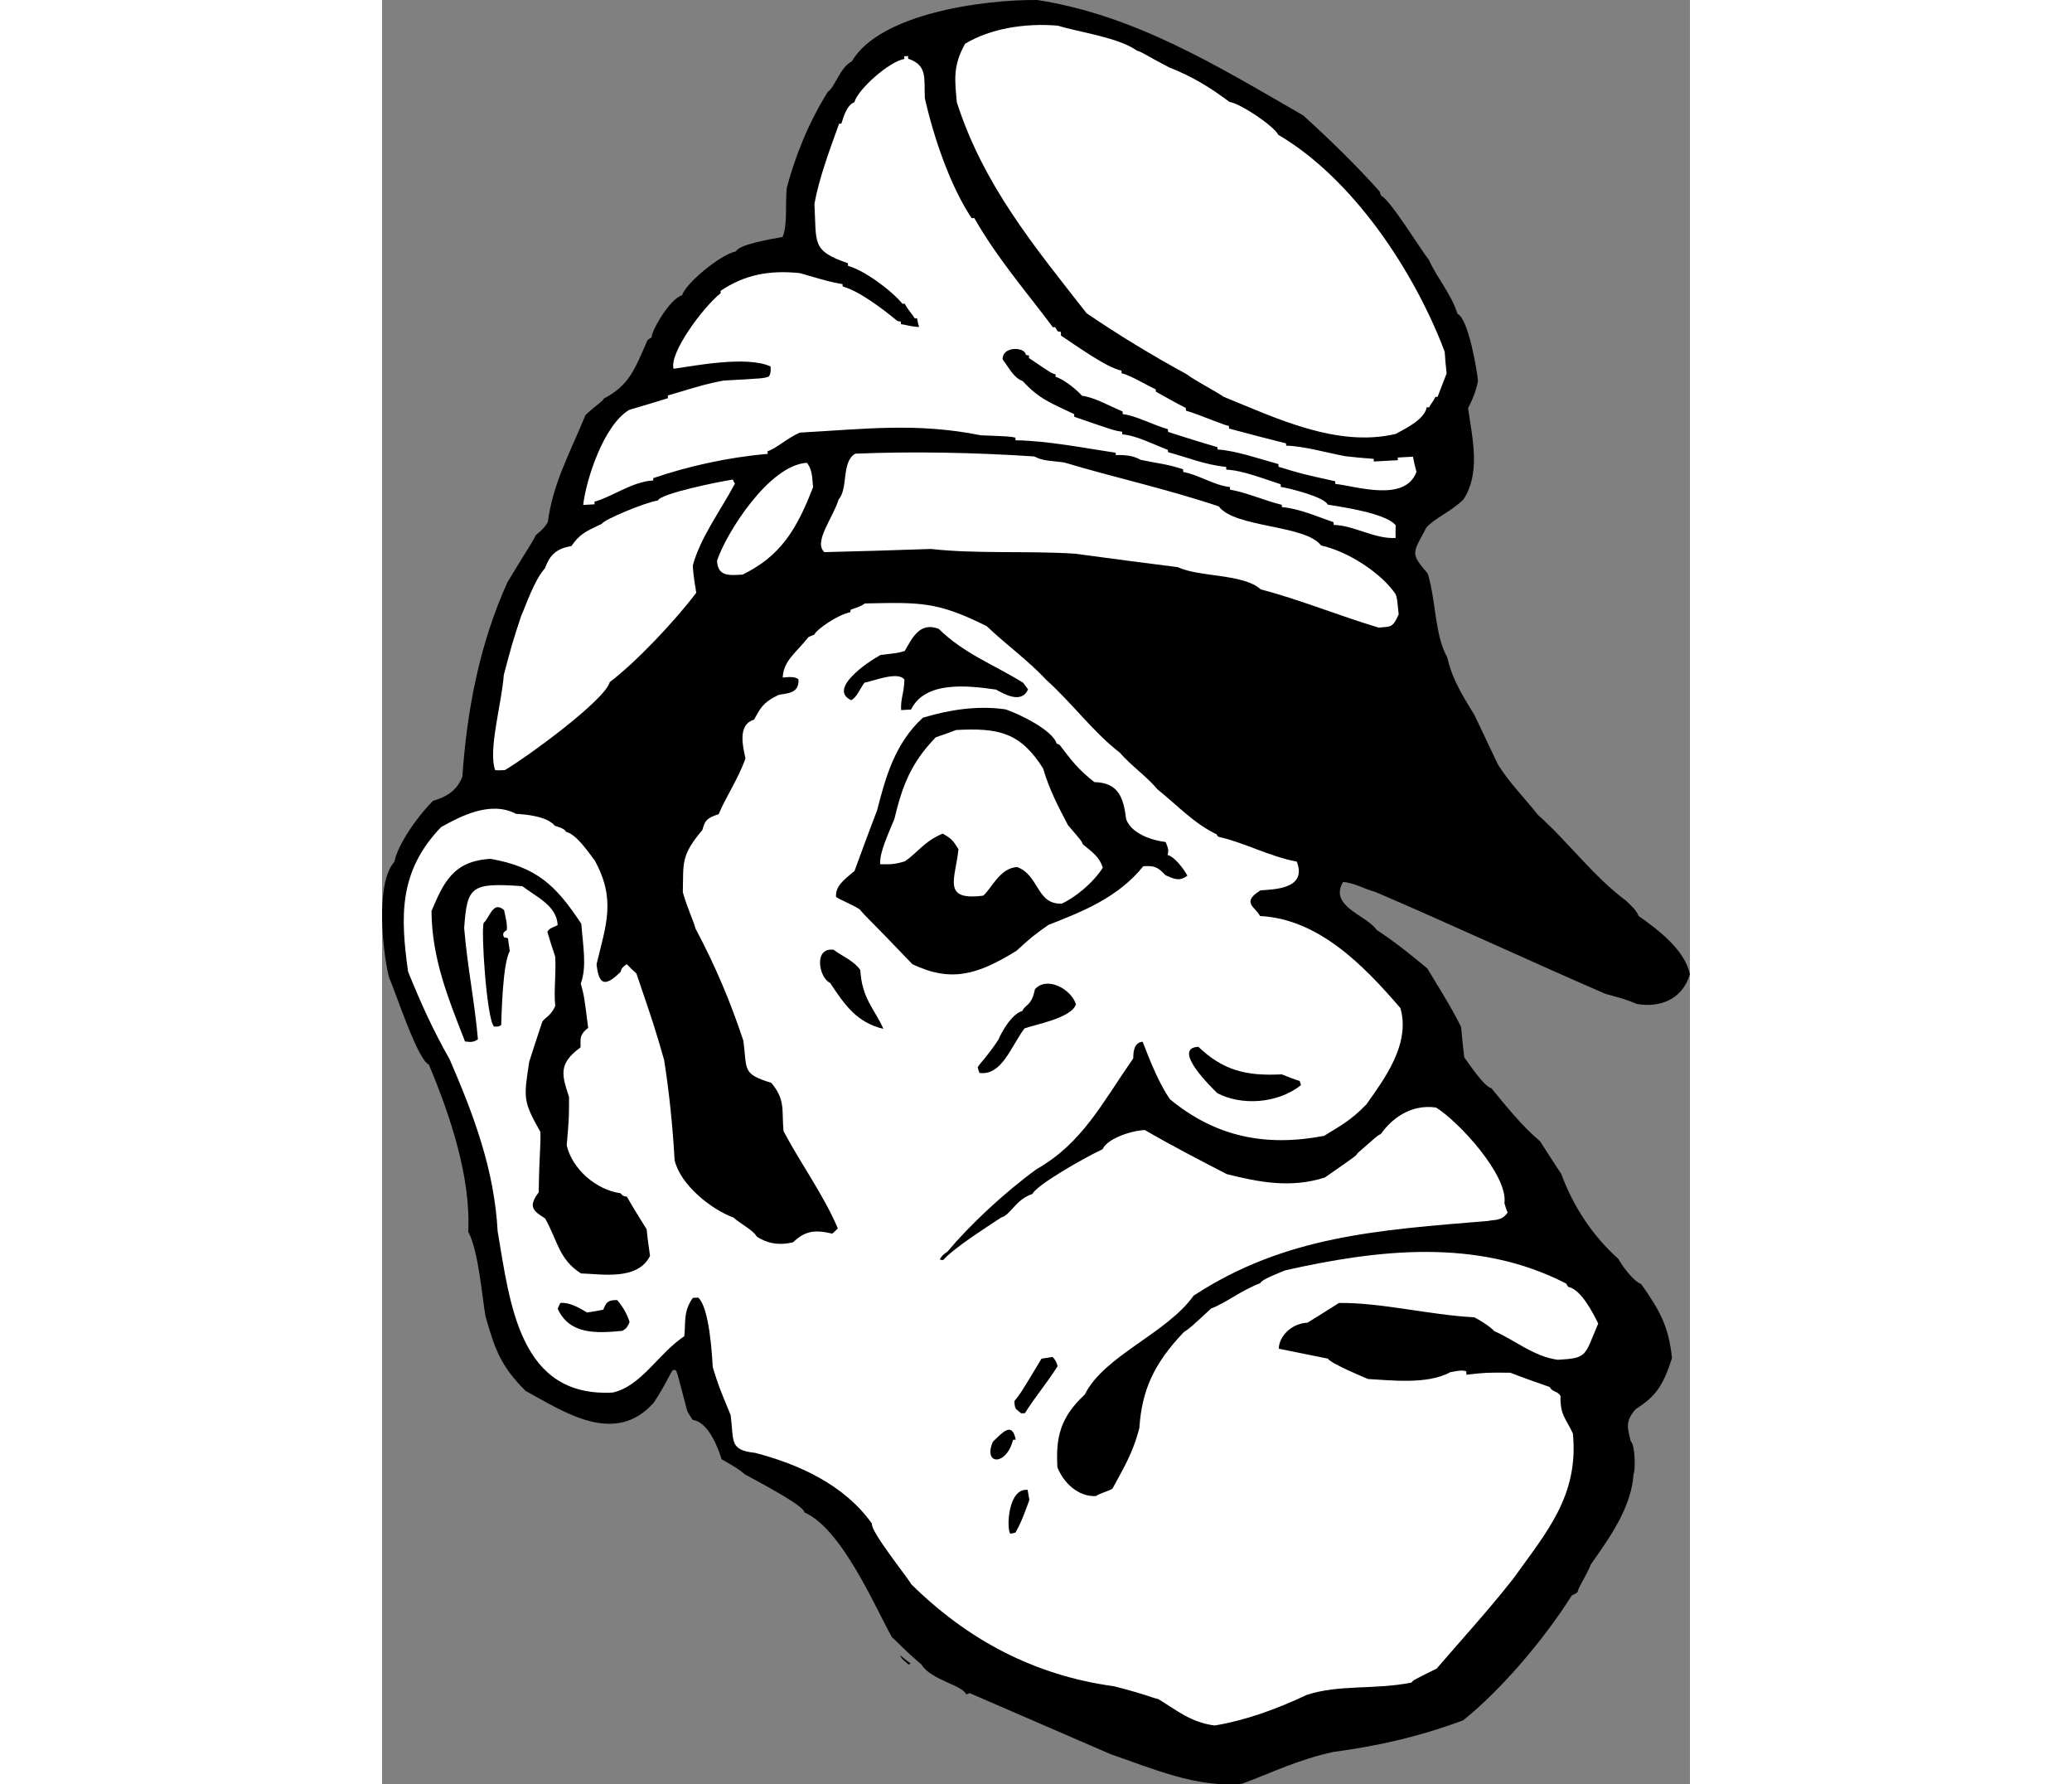 <?xml version="1.0" encoding="UTF-8"?>
<!DOCTYPE svg PUBLIC "-//W3C//DTD SVG 1.1//EN" "http://www.w3.org/Graphics/SVG/1.1/DTD/svg11.dtd">
<!-- Creator: CorelDRAW -->
<svg xmlns="http://www.w3.org/2000/svg" xml:space="preserve" width="7.848in" height="6.757in" version="1.1" style="shape-rendering:geometricPrecision; text-rendering:geometricPrecision; image-rendering:optimizeQuality; fill-rule:evenodd; clip-rule:evenodd"
viewBox="0 0 7847.73 10704.61"
 xmlns:xlink="http://www.w3.org/1999/xlink"
 xmlns:xodm="http://www.corel.com/coreldraw/odm/2003">
 <rect x="0" y="0" width="7847.73" height="10704.61" fill="#808080" stroke="none"/>
 <defs>
  <style type="text/css">
   <![CDATA[
    .fil0 {fill:black}
    .fil1 {fill:white}
   ]]>
  </style>
 </defs>
 <g id="Outline">
  <g id="_2008377688944">
   <g>
    <path class="fil0" d="M7847.73 5844.68c-48.64,158.69 -188.59,200.8 -318.32,178.08 -70.39,-28.26 -70.39,-28.26 -189.19,-60.74 -460.67,-199.56 -922.21,-415.14 -1378.06,-610.37 -69.88,-19.11 -131.61,-57.02 -196.04,-60.37 -86,146.98 141.69,198.72 201.62,287.2 107.08,69.84 205.52,149.33 304.08,231.11 73.25,122.17 145.99,235.2 202.85,351.38 5.68,61.64 11.36,123.28 19.2,182.5 14.73,17.54 117.56,177.1 161.52,183.87 90.92,109.73 184.63,228.49 292.84,318.91 42.66,66.49 85.32,132.99 127.84,197.19 72.82,197.91 190.25,372.73 342.29,508.93 25.51,46.78 92.3,134.9 136.77,150.81 114.4,161.22 165.55,257.07 185,444.15 -54.88,170.51 -99.78,230.33 -217.26,305.61 -69.18,77.23 -46.21,119.56 -30.75,192.13 28.95,25.94 28.35,182 17.66,196.36 -13.73,209.54 -152.75,393.85 -256.92,544.12 -24.06,63.27 -70.99,127.8 -80.3,167.31 -11.06,7.49 -22.24,12.69 -33.44,17.89 -168.8,268.54 -427.61,569.56 -651.77,749.36 -267.58,99.59 -514.65,154.45 -776.59,189.48 -208.7,43.57 -373.95,126.08 -549.37,190.77 -269.18,28.55 -546.65,-93.89 -789.82,-176.9 -282.04,-122.18 -564.09,-244.36 -846.12,-366.54 -6.74,2.66 -13.48,5.33 -20.21,7.99 -21.44,-56.18 -211.15,-84.78 -269.16,-180.25 -98.57,-81.78 -137.93,-130.09 -176.42,-162.4 -99.14,-175.81 -299.61,-651.23 -525.25,-748.97 -2.39,-43.47 -302.2,-196.79 -356.7,-228.22 -45.59,-36.5 -45.59,-36.5 -140.36,-90.95 -22.31,-72.19 -81.19,-224.99 -173.57,-235.97 -12.45,-17.68 -22.6,-35.47 -32.75,-53.27 -61.11,-235.27 -61.11,-235.27 -70.89,-246.2 -6.86,0.37 -11.44,0.62 -16.01,0.87 -17.17,21.59 -43.27,89.57 -115.39,196.77 -233.49,260.62 -538.61,52.52 -768.03,-72.55 -145.67,-145.73 -183.23,-244.63 -240.27,-448 -20.01,-113.62 -42.45,-396.9 -103.5,-505.98 16.61,-324.43 -107.06,-696.22 -236.36,-1003.46 -68.1,-28.38 -200.76,-438.69 -239.97,-526.02 -35.49,-144.89 -83.51,-559.84 33.23,-690.16 19.64,-102.03 134.37,-268.94 232.29,-366.1 67.75,-19.78 141.6,-53.66 175.59,-145.01 26.93,-386.95 99,-787.84 270.92,-1166.69 117.68,-196.9 135.11,-213.91 170.35,-282.39 48.19,-41.65 48.19,-41.65 71.47,-77.34 30.78,-233.43 129.13,-406.33 226.24,-643.4 80.87,-73.28 103.37,-81.39 109.35,-97.78 151.66,-79.45 185.53,-173.09 262.9,-351.71 6.61,-4.95 15.51,-10.03 24.41,-15.11 -2.13,-38.89 110.97,-235.54 183.41,-253.28 16.95,-67.48 227.51,-244.23 322.83,-263.24 18.33,-42.3 209.36,-73.44 279.76,-86.48 30.42,-72.81 14.86,-188.96 25.1,-295.07 51.47,-190.97 127.96,-385.61 246.02,-575.65 40.05,-22.85 74.44,-148.63 143.72,-182.27 169.97,-289.25 794.12,-371.7 1113.21,-368.57 590.11,91.5 1086.54,399.23 1595.96,692.48 161.8,147.14 312.04,292.62 458.72,456.65 2.79,9.03 5.57,18.05 8.24,24.79 53.99,22.28 238.06,324.21 287.33,385.75 49.62,109.71 135.21,205.96 171.48,323.28 65.81,28.5 117.45,342.3 123.01,401.65 -12.5,64.93 -36.94,121.34 -59.84,163.9 29.11,195.73 74.21,390.57 -27.29,547.57 -80.62,77.85 -170.62,110.33 -222.51,168.24 -85.24,160.7 -97.19,152.18 8.33,277.17 50.6,169.31 40.81,367.16 117.1,502.94 30.41,136 97.95,237.84 163.58,346.66 46.7,98.39 93.41,196.78 140.11,295.17 72.87,115.32 157.71,197.85 239.09,301.21 188.23,168.63 334.75,371.68 530.87,516.93 26.67,26.07 65.28,60.66 73.78,90.02 116.98,83.06 277.28,202.75 308.32,350.19z"/>
    <path class="fil1" d="M7297.39 7939.89c-83.37,195.01 -62.02,207.61 -242.74,217.54 -145.62,-19.54 -261.33,-121.03 -381.13,-171.81 -22.1,-26.32 -86.25,-66.39 -119.28,-82.94 -273.85,-14.79 -555.55,-88.81 -812.37,-86.17 -64.33,40.24 -126.37,80.36 -188.54,118.18 -102.94,5.66 -171.88,87.45 -172.68,156.33 97.46,19.89 194.91,39.78 294.66,59.54 15.36,28.98 226.64,116.05 240.74,122.15 128.85,6.69 357.58,35.43 493.36,-40.86 16.01,-0.87 65.58,-17.36 96.08,-5.28 0.37,6.86 0.75,13.73 1.13,20.59 116.29,-13.27 116.29,-13.27 263.19,-12.16 77.37,30.17 156.91,57.92 236.44,85.68 17.89,33.44 47.14,22.66 64.91,53.8 -2.74,117.17 32.57,133.58 74.32,225.37 36.61,374.27 -160.13,593.87 -356.13,868.49 -154.41,196.62 -312.48,368.21 -461.27,541.58 -140.72,69.68 -140.72,69.68 -151.41,84.04 -222.42,44.33 -430.81,9.89 -626.94,73.42 -187.89,88.33 -370.16,153.41 -554.32,184.17 -143.34,-19.67 -222.85,-88.73 -336.79,-158.19 -53.49,-13.12 -67.97,-26.09 -265.8,-77.18 -480.84,-65.37 -880.37,-279.77 -1217.55,-612.3 -22.97,-42.34 -246.97,-319.14 -235.63,-363.36 -166.58,-234.06 -439.47,-356.75 -702.49,-424.91 -154.64,-16.75 -125.38,-68.83 -145.49,-226.04 -71.44,-172.75 -71.44,-172.75 -107.58,-287.78 -3.9,-70.91 -19.59,-356.86 -87.17,-417.39 -11.44,0.63 -22.87,1.25 -32.02,1.76 -59.78,81.29 -42.04,153.74 -51.62,229.98 -159.31,107.41 -256.65,298.6 -428.87,337.89 -560.45,30.78 -616.51,-530.58 -690.95,-967.02 -20.1,-366.01 -138.7,-687.6 -288.44,-1032.72 -96.47,-169.08 -172.1,-334.72 -249.12,-525.52 -45.53,-327.9 -58.19,-600.24 197.92,-866.69 113.53,-63.6 296.33,-160.82 449.92,-79.77 62.15,3.47 186.68,14.99 233.4,72.08 11.69,3.95 58.19,15.16 66.19,35.38 65.19,17.07 132.85,121.19 172.34,171.8 129.98,236.07 67.23,388.66 11.29,623.47 13.27,116.29 44.64,144.4 144.71,44.83 3.82,-13.98 5.48,-25.54 36.5,-45.6 19.44,19.59 38.87,39.17 58.17,56.46 109.46,322.1 109.46,322.1 166.14,518.6 31.64,200.17 52.35,410.12 62.78,599.99 33.33,147.31 218.13,295.48 353.95,345.39 43.44,38.91 116.49,73.91 139.34,113.95 61.86,40.19 131.49,54.73 217.54,33.94 69.81,-65.78 124.21,-77.95 235.77,-51.95 10.93,-9.78 21.87,-19.55 32.68,-31.62 -84.38,-199.57 -223.28,-389.26 -325.71,-583.26 -11.61,-127.85 12.7,-186.54 -73.27,-289.67 -177.37,-54.51 -144.19,-76.97 -167.59,-252.36 -74.32,-225.37 -166.83,-447.44 -287.02,-672.58 -14.45,-54.27 -47.7,-116.69 -76.23,-218.37 3.92,-179.18 -12.06,-219.6 117.16,-373.54 15.53,-51.33 19.1,-69.88 98.04,-94.87 42.51,-103.29 116.92,-210.63 160.59,-334.63 -12.54,-61.26 -52.35,-201.33 51.49,-232.27 35.5,-63.9 49.5,-101.38 145.6,-147.95 47.53,-11.79 125.94,-4.63 121.04,-93.84 -24.13,-21.62 -76.37,-11.87 -94.67,-10.86 5.79,-103.57 76.98,-144.19 154.18,-242.5 11.18,-5.2 22.37,-10.41 35.84,-15.73 12.1,-30.5 142.54,-120.26 215.24,-133.43 -0.25,-4.57 1.79,-9.27 3.7,-16.26 56.31,-19.15 56.31,-19.15 85.16,-36.8 330.04,-6.65 432.98,-12.3 730.25,136.58 118.63,112.8 247.55,204.39 359.69,324.42 152.03,136.21 278.62,310.51 439.17,434.77 70.98,81 159.14,140.4 225.43,219.37 115.21,92.33 220.1,205.88 354.38,269.64 2.67,6.73 7.5,11.06 12.32,15.38 150.95,33.01 307.07,118.51 469.34,148.61 64.2,166.27 -140.02,166.01 -217.67,172.56 -119.89,73.12 -28.92,100.25 -3.02,153.89 352,17.38 624.41,298.41 842.57,552.59 62.38,216.84 -100.29,429.98 -204.59,577.96 -93.34,96.9 -160.33,130.41 -253.52,188.29 -356.5,67.76 -653.71,3.77 -925.26,-219.94 -64.88,-95.1 -115.37,-220.82 -163.45,-344.37 -59.48,3.27 -55.21,81.04 -56.49,99.47 -189.28,271.95 -304.82,507.74 -580.69,665.15 -194.15,141.45 -397.09,331.55 -534.96,495.14 -28.73,19.93 -28.73,19.93 -45.65,46.1 6.99,1.91 13.97,3.82 20.84,3.45 64.86,-72.39 246.66,-187.92 348.5,-255.46 56.56,-14.58 85.85,-107.96 187.28,-141.06 22.4,-51.71 300.44,-211.53 421.2,-268.63 24.31,-58.7 159.18,-109.7 252.97,-114.85 151.67,88.04 326.48,179.39 491.76,264.39 188.43,47.01 381.06,86.91 588.51,20.46 190.07,-132.04 190.07,-132.04 196.18,-146.15 89.9,-76.06 109.23,-100.06 140.5,-115.55 66.01,-93.11 180.57,-179.7 330.9,-158.12 133,82.18 432.96,405.28 410.11,574.04 5.7,20.33 11.28,38.38 19.15,56.3 -36.12,52.47 -82.63,41.26 -116.57,50 -660.09,54.6 -1220.29,89.95 -1767.36,448.1 -164.08,229.27 -537.79,359.92 -653.46,593.42 -152.84,141.47 -173.51,266.5 -164.21,435.78 34.76,89.87 122.26,179.14 232.07,173.11 21.99,-17.27 69.66,-26.77 98.51,-44.42 60.31,-113.44 121.63,-208.59 161.25,-364.49 15.26,-223.4 84.5,-383.22 266.73,-574.49 37.63,-25.01 37.63,-25.01 164.28,-142.1 83.26,-29.81 175.44,-106 294.55,-151.55 10.18,-23.5 100.17,-55.98 149.5,-77.04 555.3,-124.56 1152.5,-196.36 1686.19,79.5 2.66,6.74 7.61,13.35 12.56,19.96 76.5,14.15 148.59,157.04 179.55,219.58z"/>
    <path class="fil1" d="M6387.87 2239.96c-18.08,46.88 -36.16,93.77 -54.24,140.64 -4.57,0.25 -9.15,0.51 -13.72,0.76 -14.26,32.9 -31.93,45.34 -35.63,61.61 -6.86,0.37 -11.44,0.62 -16.01,0.87 -14.16,76.5 -141.78,133.98 -186.28,159.37 -353.34,83.64 -723.53,-97.94 -1033.27,-223.19 -40.65,-29.89 -170.48,-96.19 -220.78,-134.72 -212.92,-116.8 -407.53,-234.6 -600.6,-366.26 -313.38,-400.38 -618.02,-766.82 -778.45,-1265.09 -11.86,-132.43 -25.65,-216.56 49.54,-351.48 151.03,-90.89 357.95,-125.19 556.18,-108.54 133.03,40.88 361.75,69.61 476.33,150.51 25.54,5.48 51.96,26.98 191.32,99.63 133.65,52.31 242.77,117.45 362.43,207.25 71.8,12.11 267.29,145.93 293.05,197.29 452.88,266.53 818.51,824.66 998.4,1301.2 2.38,43.46 7.05,86.8 11.73,130.14z"/>
    <path class="fil1" d="M6206.9 2830.4c-67.85,184.98 -360.07,86.31 -487.03,72.63 -0.24,-4.57 -0.5,-9.15 -0.87,-16.01 -199.74,-44.11 -199.74,-44.11 -339.76,-86.9 -0.25,-4.57 -0.51,-9.15 -0.87,-16.01 -123.51,-34.52 -254.5,-80.1 -365.05,-87.8 -0.25,-4.57 -0.51,-9.15 -0.75,-13.73 -100.25,-28.91 -198.34,-60.23 -296.42,-91.56 -0.25,-4.57 -0.51,-9.15 -0.88,-16.01 -86.27,-25.09 -197.3,-83.24 -271.13,-90.67 -0.25,-4.57 -0.51,-9.15 -0.88,-16.01 -82.2,-34.49 -169.85,-84.75 -243.8,-94.45 -31.88,-37.25 -113.42,-101.61 -157.64,-112.94 -0.25,-4.58 -0.51,-9.15 -0.88,-16.02 -20.84,-3.45 -20.84,-3.45 -159.04,-96.81 -0.24,-4.57 -0.5,-9.15 -0.87,-16.01 -6.86,0.37 -13.85,-1.53 -18.55,-3.57 -2.63,-48.04 -142.93,-54.1 -138.41,28.25 34.54,43.99 65.75,111.11 119.5,128.81 102.48,111.39 172.48,132.79 309.18,198.7 0.38,6.86 0.63,11.44 0.87,16.01 240.9,83.14 240.9,83.14 287.15,89.78 0.38,6.85 0.63,11.44 0.87,16.01 80.57,4.75 189.19,60.74 273.55,92.82 0.25,4.57 0.51,9.15 0.76,13.72 114.1,30.45 219.8,75.12 349.03,88.68 0.38,6.86 0.63,11.44 0.87,16.01 96.58,3.88 227.95,56.32 326.04,87.64 0.37,6.86 0.62,11.44 0.87,16.01 36.98,4.85 262.51,59.01 281.16,106.17 69.51,12.25 349.19,49.66 408.36,124.43 -0.91,25.28 -1.81,50.57 -0.43,75.74 -128.11,7.04 -249.66,-75.77 -371.41,-78.27 -0.25,-4.57 -0.5,-9.15 -0.87,-16.01 -102.91,-35.65 -208.74,-82.61 -310.15,-90.81 -0.25,-4.57 -0.51,-9.15 -0.75,-13.73 -106.99,-26.25 -215.24,-75.37 -310.15,-90.81 -0.25,-4.57 -0.51,-9.15 -0.88,-16.01 -92.25,-8.7 -189.94,-74.47 -280.28,-90.15 -0.25,-4.58 -0.51,-9.15 -0.88,-16.02 -91.22,-31.7 -171.91,-38.74 -255.53,-57.09 -49.79,-29.39 -104.82,-28.66 -148.41,-28.57 -0.25,-4.57 -0.51,-9.15 -0.75,-13.73 -201.28,-30.24 -407.76,-71.68 -600.67,-74.85 -0.24,-4.57 -0.5,-9.15 -0.87,-16.01 -37.11,-7.14 -37.11,-7.14 -207.26,-13.86 -387.42,-77.39 -692.69,-37.68 -1086.16,-16.08 -73.98,31.6 -143.79,97.39 -193.49,111.58 0.38,6.86 0.63,11.44 0.88,16.01 -235.24,19.81 -480.04,74.55 -687.23,145.58 0.25,4.57 0.51,9.15 0.75,13.73 -128.1,7.03 -251.43,100.99 -353.24,127.23 0.38,6.86 0.63,11.44 0.87,16.01 -22.87,1.25 -45.75,2.52 -68.62,3.77 17.12,-147.79 120.66,-476.99 276.14,-570.42 76.77,-22.57 153.54,-45.13 232.47,-70.12 -0.25,-4.58 -0.5,-9.15 -0.87,-16.02 225.73,-67.46 225.73,-67.46 332.37,-89.38 242.48,-13.31 242.48,-13.31 274,-24.22 8.4,-14.23 12.6,-21.34 10.46,-60.23 -138.98,-65.79 -454.56,-4.87 -582.04,13.6 -28.02,-92.53 174.85,-367.53 282.54,-453.75 -0.25,-4.57 -0.51,-9.15 -0.76,-13.73 141.64,-94.96 286.78,-125.88 475.99,-106.44 179.53,52.1 179.53,52.1 256.02,66.25 0.25,4.58 0.51,9.15 0.76,13.73 102.54,28.79 241.49,135.88 327.99,206.85 6.98,1.91 13.97,3.82 20.84,3.45 0.38,6.86 0.63,11.44 0.87,16.01 29.99,2.94 48.92,13.38 108.78,16.97 -5.46,-15.77 -8.75,-33.94 -12.04,-52.12 -4.57,0.25 -9.15,0.51 -13.73,0.76 -20.19,-33.31 -44.31,-54.93 -59.93,-88.49 -4.57,0.25 -9.15,0.51 -13.72,0.76 -71.24,-85.57 -233.7,-202.84 -326.84,-227.56 -0.25,-4.58 -0.51,-9.15 -0.87,-16.02 -219.81,-75.12 -187.88,-120.47 -200.81,-356.09 26.27,-148.28 90.18,-321.58 147.98,-480.77 4.57,-0.25 9.15,-0.51 13.73,-0.76 9.93,-28.08 28.41,-109.4 77.86,-128.17 21.02,-76.87 206.92,-243.11 300.07,-259.69 -0.25,-4.57 -0.5,-9.15 -0.87,-16.01 6.86,-0.38 13.72,-0.76 22.87,-1.25 0.38,6.86 0.63,11.44 0.87,16.01 119.18,39.34 93.84,121.04 100.24,237.7 54.49,240.22 152.79,526.22 280.39,718.83 4.57,-0.25 9.15,-0.51 16.01,-0.87 137.1,240.27 308.53,437.35 471.94,655.53 4.57,-0.25 9.15,-0.5 13.72,-0.75 5.08,8.89 10.16,17.8 15.11,24.41 4.7,2.04 11.69,3.95 18.55,3.57 0.51,9.15 0.87,16.01 1.25,22.87 78.51,50.75 274.5,193.72 362.55,209.54 0.38,6.86 0.63,11.44 0.88,16.02 51.08,10.96 150.8,72.02 204.92,96.58 0.25,4.57 0.51,9.15 0.76,13.73 59.2,33.46 118.39,66.92 179.75,97.97 0.38,6.85 0.63,11.44 0.87,16.01 79.29,23.18 234.41,90.38 257.41,91.41 0.38,6.85 0.63,11.44 0.87,16.01 114.11,30.44 228.21,60.89 342.18,89.05 0.25,4.57 0.51,9.15 0.75,13.73 101.03,1.33 240.92,41.83 354.52,63.13 55.41,6.14 113.1,12.15 170.66,15.87 0.38,6.85 0.63,11.44 0.88,16.01 48.04,-2.64 96.08,-5.28 144.12,-7.91 -0.25,-4.58 -0.51,-9.15 -0.88,-16.02 29.74,-1.63 59.48,-3.27 91.5,-5.02 6.33,31.78 12.54,61.26 21.03,90.63z"/>
    <path class="fil1" d="M6100.11 3685.2c-36.53,86.9 -53.42,71.77 -119.51,79.99 -240.27,-71.71 -470.35,-166.91 -707.82,-229.59 -106.18,-95.12 -366.46,-71.66 -498.33,-133.25 -205.6,-25.43 -411.33,-53.13 -617.05,-80.84 -292.41,-18.36 -587.25,2.42 -864.26,-28.27 -213,7.11 -425.99,14.21 -639.11,19.03 -67.57,-60.53 52.87,-207.11 85.86,-316.75 58.37,-65.16 15.13,-225.69 99.68,-273.93 345.67,-14.39 715.48,-7.16 1074.72,16.7 52.09,29.27 111.56,26 178.65,36.08 303.29,91.19 609.76,156.96 927.65,263.41 96.63,130.06 519.95,109.12 614.03,234.74 160.23,34.8 360.05,163.79 447.39,292.07 8.12,22.5 8.12,22.5 18.09,120.61z"/>
    <path class="fil0" d="M5514.09 6509.71c-142.92,113.4 -360.36,123.04 -502.13,48.22 -29.09,-28.23 -278.64,-269.21 -113.94,-278.26 145.29,138.87 282.77,177.21 500.09,165.28 35.19,14.13 70.38,28.26 107.74,39.98 2.79,9.03 5.57,18.05 8.24,24.79z"/>
    <path class="fil0" d="M4832.48 5253.07c-55.06,42.02 -91.13,11.89 -130.89,-1.99 -48.77,-52.39 -69.73,-58.12 -133.78,-54.6 -154.66,192.05 -374.95,275.27 -570.32,352.53 -97.13,69.58 -97.13,69.58 -191.1,155.05 -233.03,143.57 -391.03,191.25 -624.28,80.17 -255.64,-268.18 -274.57,-278.62 -316.35,-329.09 -49.92,-31.68 -120.19,-57.65 -141.77,-74.82 -3.52,-64.05 42.76,-98.72 110.79,-155.22 43.79,-121.72 89.87,-243.56 135.95,-365.4 47.27,-183.86 104.21,-400.36 274.73,-554.28 151.26,-45.02 319.4,-74.9 495.14,-50.13 72.42,23.56 282.04,122.18 307.27,205.69 4.7,2.03 9.41,4.07 16.39,5.98 74.16,96.88 111.36,147.62 209.67,224.81 147.03,3.4 175.05,95.93 191.23,223.53 32.23,85.42 149.11,124.89 236.92,136.13 15.99,40.42 18.78,49.45 11.14,77.4 44.21,11.34 96.39,84.19 119.25,124.24z"/>
    <path class="fil1" d="M4325.07 5205.22c-65.64,99.96 -169.14,179.08 -245.15,215.37 -153.26,8.42 -135.48,-169.24 -269.01,-219.27 -105.23,5.78 -155.63,132.45 -203.95,171.82 -250.62,32.11 -166.16,-101.01 -148.37,-278.66 -32.76,-53.27 -42.54,-64.2 -94.62,-93.46 -109.96,45.04 -149.78,113.76 -227.21,166.2 -72.19,22.32 -97.74,16.84 -148.18,17.32 -4.02,-73.2 49.67,-181.69 85.96,-273.17 44.85,-186.02 94.25,-330.99 248.5,-488.59 40.55,-13.7 81.1,-27.39 121.52,-43.38 256.2,-14.06 386.31,15.5 522.02,230.61 36.77,126.46 93.13,233.5 149.48,340.55 80.9,94.22 80.9,94.22 88.89,114.43 60.07,49.47 98.18,74.91 120.12,140.25z"/>
    <path class="fil0" d="M4163.53 6024.02c-22.93,83.86 -254.75,124.12 -308.64,145.44 -81.28,107.71 -135.78,285.08 -269.84,267.2 -5.2,-11.18 -8.12,-22.5 -11.03,-33.81 8.14,-18.81 56.21,-62.74 124.01,-165.13 16.16,-39.89 76.47,-153.33 144.22,-173.11 18.33,-42.31 53.65,-25.89 75.45,-130.33 71.35,-79.63 215.52,-2.66 245.84,89.75z"/>
    <path class="fil0" d="M3876.28 4135.4c-38.69,89.31 -142.99,28.5 -192.66,1.41 -173.45,-24.89 -425.05,-52.39 -509.67,119.76 -20.58,1.13 -41.17,2.25 -59.48,3.27 -3.77,-68.63 17.47,-99.62 19.82,-182.35 -37.45,-55.31 -198.89,13.21 -239.94,17.76 -31.93,45.35 -45.68,87.4 -79.11,105.3 -141.27,-65.67 95.33,-227.8 175.55,-271.21 107.14,-12.76 107.14,-12.76 145.52,-24.05 44.02,-75.84 88.94,-176.97 203.79,-132.8 152.78,149.92 325.96,211.55 506.47,323.24 9.9,13.22 19.81,26.45 29.71,39.67z"/>
    <path class="fil0" d="M4053.34 8196.03c-59.02,95.02 -147.29,200.82 -195.64,281.49 -9.15,0.51 -16.01,0.88 -22.87,1.25 -33.79,-30.26 -37.86,-20.86 -40.74,-73.47 38.66,-48.01 38.66,-48.01 162.7,-254.44 20.47,-3.42 43.21,-6.96 65.96,-10.51 16.89,15.13 27.3,37.5 30.59,55.68z"/>
    <path class="fil0" d="M3884.06 8999.2c-50.03,133.53 -50.03,133.53 -83.37,195.01 -11.31,2.92 -22.62,5.84 -31.78,6.33 -22.59,-35.47 -12.78,-274.63 104.89,-262.73 3.42,20.47 6.84,40.92 10.26,61.39z"/>
    <path class="fil0" d="M3802.2 8636.58c-6.86,0.38 -11.44,0.63 -16.01,0.88 -39.51,158.19 -182.08,152.25 -120.99,11.23 54.55,-51.18 114.7,-125.61 137,-12.11z"/>
    <path class="fil0" d="M3008.39 6172.34c-162.77,-39.24 -232.84,-145.53 -320.32,-276.1 -65.81,-28.51 -101.26,-214.7 21.23,-198.49 54.99,40.58 122.96,66.67 160.42,121.97 9.42,171.57 86.26,233.89 138.67,352.61z"/>
    <path class="fil0" d="M3171.52 9979.04c-4.46,2.54 -8.9,5.08 -11.07,7.5 -43.31,-36.63 -43.31,-36.63 -51.3,-56.84 19.31,17.3 40.9,34.46 62.37,49.35z"/>
    <path class="fil1" d="M2586.67 2921.32c-100.43,260.2 -197.49,414.67 -423.14,525.72 -82.35,4.52 -148.44,12.74 -153.71,-83.33 55.14,-165.93 312.61,-574.71 539.08,-587.15 36.83,43.86 30.81,101.56 37.77,144.77z"/>
    <path class="fil1" d="M2117.51 2901.2c-95.81,177.34 -207.1,323.42 -252.96,491.13 4.9,89.21 15.68,118.46 20.47,164.08 -132.65,174.78 -364.74,419.26 -518.96,535.57 -28.41,109.4 -502.77,454.37 -629.52,527.87 -20.59,1.14 -38.89,2.14 -57.32,0.86 -45.29,-114.53 39.66,-406 51.2,-571.84 51.34,-193.26 51.34,-193.26 104.44,-354.49 30.67,-68.22 77.79,-213.06 142.65,-285.45 23.93,-65.56 57.77,-117.9 157.92,-132.57 51.13,-71.64 77.96,-84.59 183.08,-133.95 10.18,-23.51 252.34,-126.28 336.48,-140.08 18.33,-42.3 360.98,-111.6 449.69,-125.64 2.8,9.02 7.87,17.92 12.83,24.53z"/>
    <path class="fil0" d="M1607.83 7534.13c-74.31,150.93 -294.65,107.96 -414.1,105.34 -133.12,-84.47 -139.16,-194.27 -215.44,-330.05 -66.57,-42.23 -106.96,-67.55 -38.41,-156.2 3.33,-231.92 13.66,-294.44 9.89,-363.07 -104.21,-184.71 -100.52,-200.98 -66.7,-420.81 25.47,-79.41 50.93,-158.82 78.57,-240.64 19.2,-26.29 53.02,-37.33 77.45,-93.74 -9.61,-91.25 5.84,-186.17 -0.19,-295.97 -16.49,-49.57 -32.98,-99.14 -47.18,-148.84 10.44,-18.93 21.75,-21.85 62.05,-40.12 -6.41,-116.66 -121.51,-165.41 -212.46,-233.83 -310.95,-21.94 -330.29,2.07 -348.74,250.88 19.92,237.53 63.51,446.23 82.55,667.74 -33.06,24.76 -61.26,12.54 -77.27,13.42 -98.84,-253.85 -199.33,-496.13 -201.3,-782.82 71.15,-166.82 128.04,-300.72 354.51,-313.15 275.73,49.1 391.81,157.45 544.54,389.98 9.32,127.98 34.78,257.36 -3.28,358.11 20.16,74.61 20.16,74.61 44.43,266.02 -61.66,46.97 -41.72,75.71 -46.33,117.26 -136.8,99.29 -110.03,168.95 -68.56,297.45 0.05,126.19 0.05,126.19 -13.91,289.86 33.08,142.74 177.61,267.87 323.23,287.41 12.32,15.39 12.32,15.39 37.86,20.87 38.08,66.74 78.32,131.07 118.56,195.4 5.3,54.78 12.76,107.14 20.23,159.49z"/>
    <path class="fil0" d="M1485.07 7930.93c-16.16,39.89 -27.47,42.81 -42.99,52.84 -159.75,15.65 -317.72,22.04 -388.14,-132.42 3.94,-11.69 10.18,-23.51 16.42,-35.32 52.61,-2.89 104.57,24.09 159.2,57.8 31.89,-4.04 63.67,-10.37 97.74,-16.84 14.38,-30.61 17.32,-60.6 84.04,-57.38 36.83,43.86 59.8,86.2 73.74,131.33z"/>
    <path class="fil0" d="M766.34 5705.77c-44.02,75.84 -49.44,395.07 -51.37,443.35 -15.51,10.03 -15.51,10.03 -43.09,9.25 -43.44,-38.92 -79.94,-578.4 -61.74,-623 33.06,-24.76 54.48,-136.07 122.04,-75.53 9.62,49.95 20.66,83.76 15.8,120.74 -35.72,18.02 -16.29,37.6 -16.04,42.18 6.99,1.91 13.98,3.82 23.25,5.61 3.8,27.33 7.47,52.36 11.13,77.4z"/>
   </g>
  </g>
 </g>
</svg>
